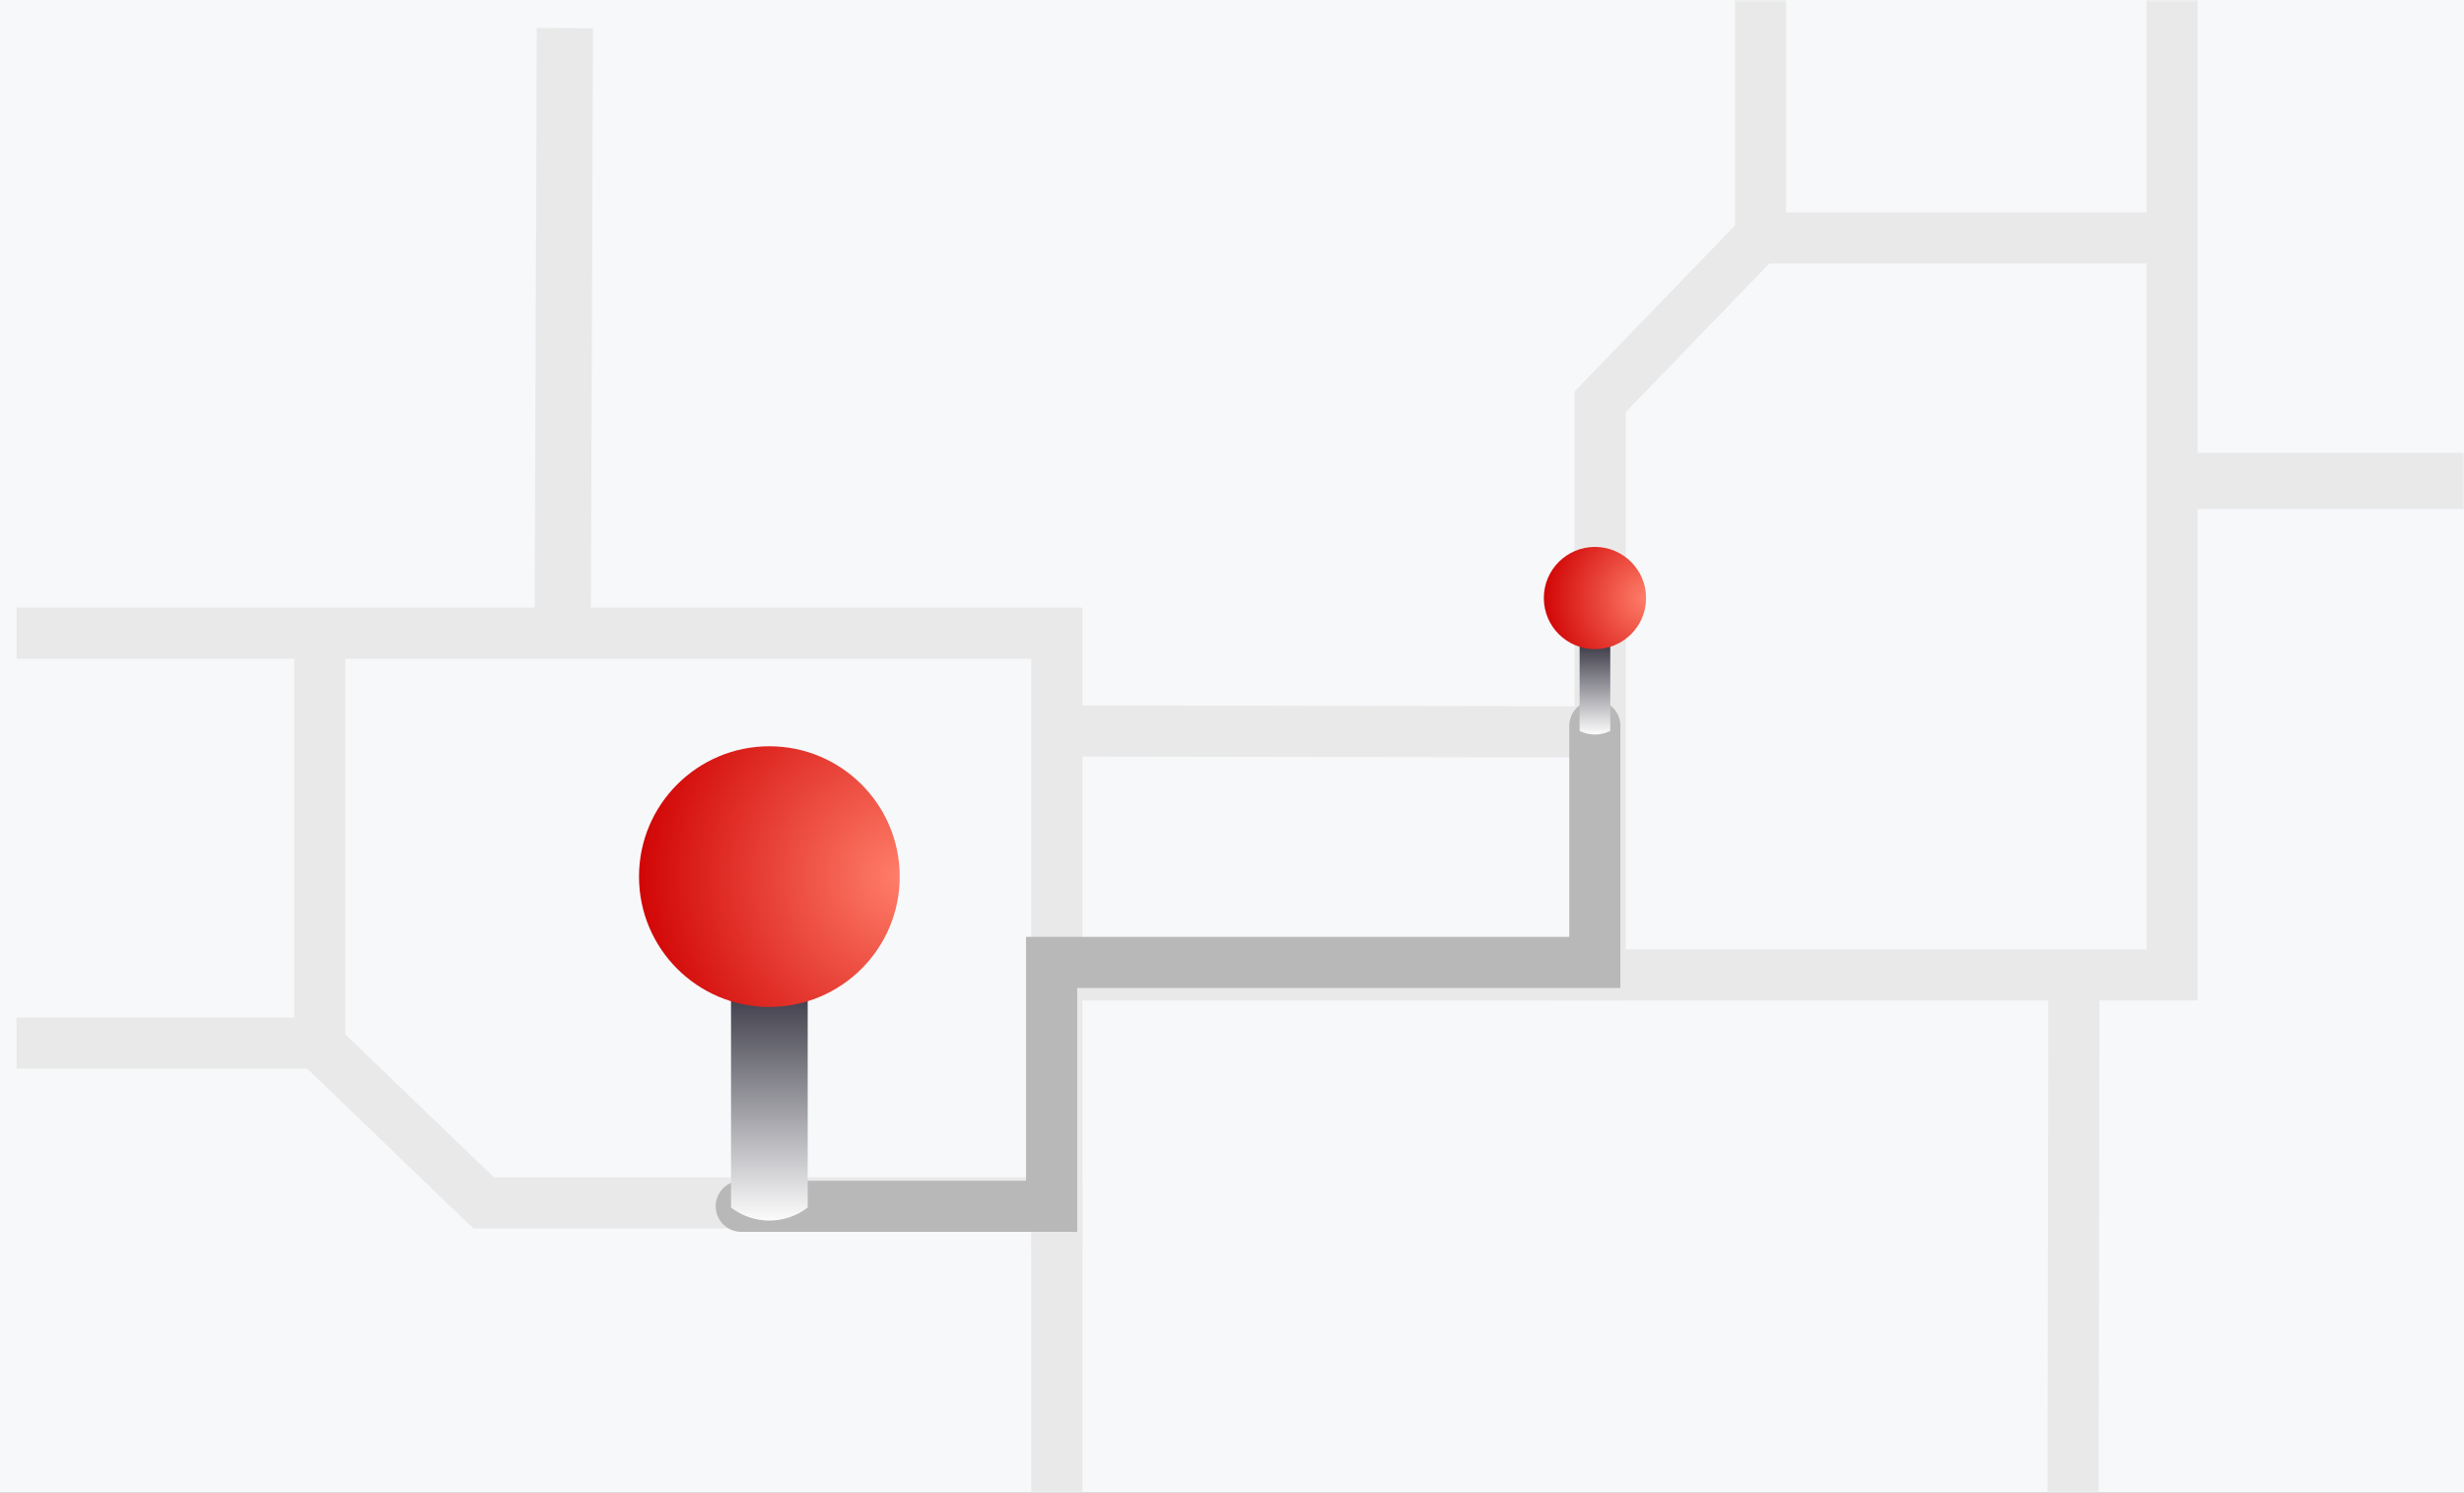 <?xml version="1.0" encoding="UTF-8"?>
<svg width="482px" height="292px" viewBox="0 0 482 292" version="1.1" xmlns="http://www.w3.org/2000/svg" xmlns:xlink="http://www.w3.org/1999/xlink">
    <rect x="0" y="0" width="482" height="292" fill="#808080" stroke="none"/>
    <title>Rectangle@3x</title>
    <defs>
        <rect id="path-1" x="0" y="0" width="482" height="292"></rect>
        <linearGradient x1="50%" y1="0.975%" x2="50%" y2="100%" id="linearGradient-3">
            <stop stop-color="#1C1B2A" offset="0%"></stop>
            <stop stop-color="#FFFFFF" offset="100%"></stop>
        </linearGradient>
        <radialGradient cx="0%" cy="50%" fx="0%" fy="50%" r="100%" id="radialGradient-4">
            <stop stop-color="#FF7E69" offset="0%"></stop>
            <stop stop-color="#D10606" offset="100%"></stop>
        </radialGradient>
        <linearGradient x1="50%" y1="0.975%" x2="50%" y2="100%" id="linearGradient-5">
            <stop stop-color="#1C1B2A" offset="0%"></stop>
            <stop stop-color="#FFFFFF" offset="100%"></stop>
        </linearGradient>
    </defs>
    <g id="过程稿" stroke="none" stroke-width="1" fill="none" fill-rule="evenodd">
        <g id="iAnyGo" transform="translate(-1018, -6321)">
            <g id="5abe823a479e6239008b4674" transform="translate(1018, 6321)">
                <mask id="mask-2" fill="white">
                    <use xlink:href="#path-1"></use>
                </mask>
                <use id="蒙版" fill="#F7F8FA" xlink:href="#path-1"></use>
                <g id="编组-31" mask="url(#mask-2)">
                    <g transform="translate(0, 4.5)">
                        <rect id="矩形" fill="#F7F8FA" x="0" y="59.5" width="317" height="216"></rect>
                        <g id="编组-17" stroke-width="1" fill="none" transform="translate(157, 144) scale(1, -1) translate(-157, -144) translate(3, 0.5)">
                            <line x1="307.049" y1="148.821" x2="203.335" y2="148.991" id="路径-17" stroke="#E9E9E9" stroke-width="10"></line>
                            <polyline id="路径-8" stroke="#E9E9E9" stroke-width="10" points="0.227 87.932 59.114 87.932 91.594 56.671 203.727 56.671 203.727 0"></polyline>
                            <line x1="59.549" y1="83.688" x2="59.549" y2="171.077" id="路径-14" stroke="#E9E9E9" stroke-width="10"></line>
                            <line x1="107.085" y1="172.254" x2="107.5" y2="286.5" id="路径-16" stroke="#E9E9E9" stroke-width="11"></line>
                            <polyline id="路径-15" stroke="#E9E9E9" stroke-width="10" points="0.227 168.109 203.727 168.109 203.727 47.313"></polyline>
                        </g>
                    </g>
                </g>
                <g id="编组-31" mask="url(#mask-2)">
                    <g transform="translate(304.5, 141) rotate(-270) translate(-304.5, -141) translate(150, -38.5)" id="编组-17">
                        <g transform="translate(154.5, 179.5) scale(1, -1) translate(-154.5, -179.5) translate(0.5, 0)">
                            <line x1="307.049" y1="280.525" x2="203.335" y2="280.696" id="路径-17" stroke="#E9E9E9" stroke-width="10"></line>
                            <polyline id="路径-8" stroke="#E9E9E9" stroke-width="10" points="0.227 219.406 59.114 219.406 91.594 188.026 203.727 188.026 203.727 85"></polyline>
                            <line x1="59.549" y1="215.146" x2="59.549" y2="302.866" id="路径-14" stroke="#E9E9E9" stroke-width="10"></line>
                            <line x1="107.085" y1="304.047" x2="107.085" y2="358.374" id="路径-16" stroke="#E9E9E9" stroke-width="11"></line>
                            <polyline id="路径-15" stroke="#E9E9E9" stroke-width="10" points="0.227 299.886 203.727 299.886 203.727 178.633"></polyline>
                            <polyline id="路径-43" stroke="#B8B8B8" stroke-width="10" stroke-linecap="round" transform="translate(202, 103.489) scale(1, -1) rotate(-90) translate(-202, -103.489) " points="118.511 150.489 179.228 150.489 179.228 102.783 285.489 102.783 285.489 56.489"></polyline>
                            <g id="编组-19" transform="translate(207, 25.5) rotate(-90) translate(-207, -25.5) translate(181.5, -22.5)">
                                <path d="M18,40 L33,40 L33,90.248 C28.576,93.641 22.424,93.641 18,90.248 L18,90.248 L18,90.248 L18,40 Z" id="矩形" fill="url(#linearGradient-3)"></path>
                                <circle id="椭圆形" fill="url(#radialGradient-4)" cx="25.5" cy="25.5" r="25.5"></circle>
                            </g>
                            <g id="编组-19" transform="translate(139, 187) rotate(-90) translate(-139, -187) translate(129, 168)">
                                <path d="M7,16 L13,16 L13,36 C11.111,36.941 8.889,36.941 7,36 L7,36 L7,36 L7,16 Z" id="矩形" fill="url(#linearGradient-5)"></path>
                                <circle id="椭圆形" fill="url(#radialGradient-4)" cx="10" cy="10" r="10"></circle>
                            </g>
                        </g>
                    </g>
                </g>
            </g>
        </g>
    </g>
</svg>